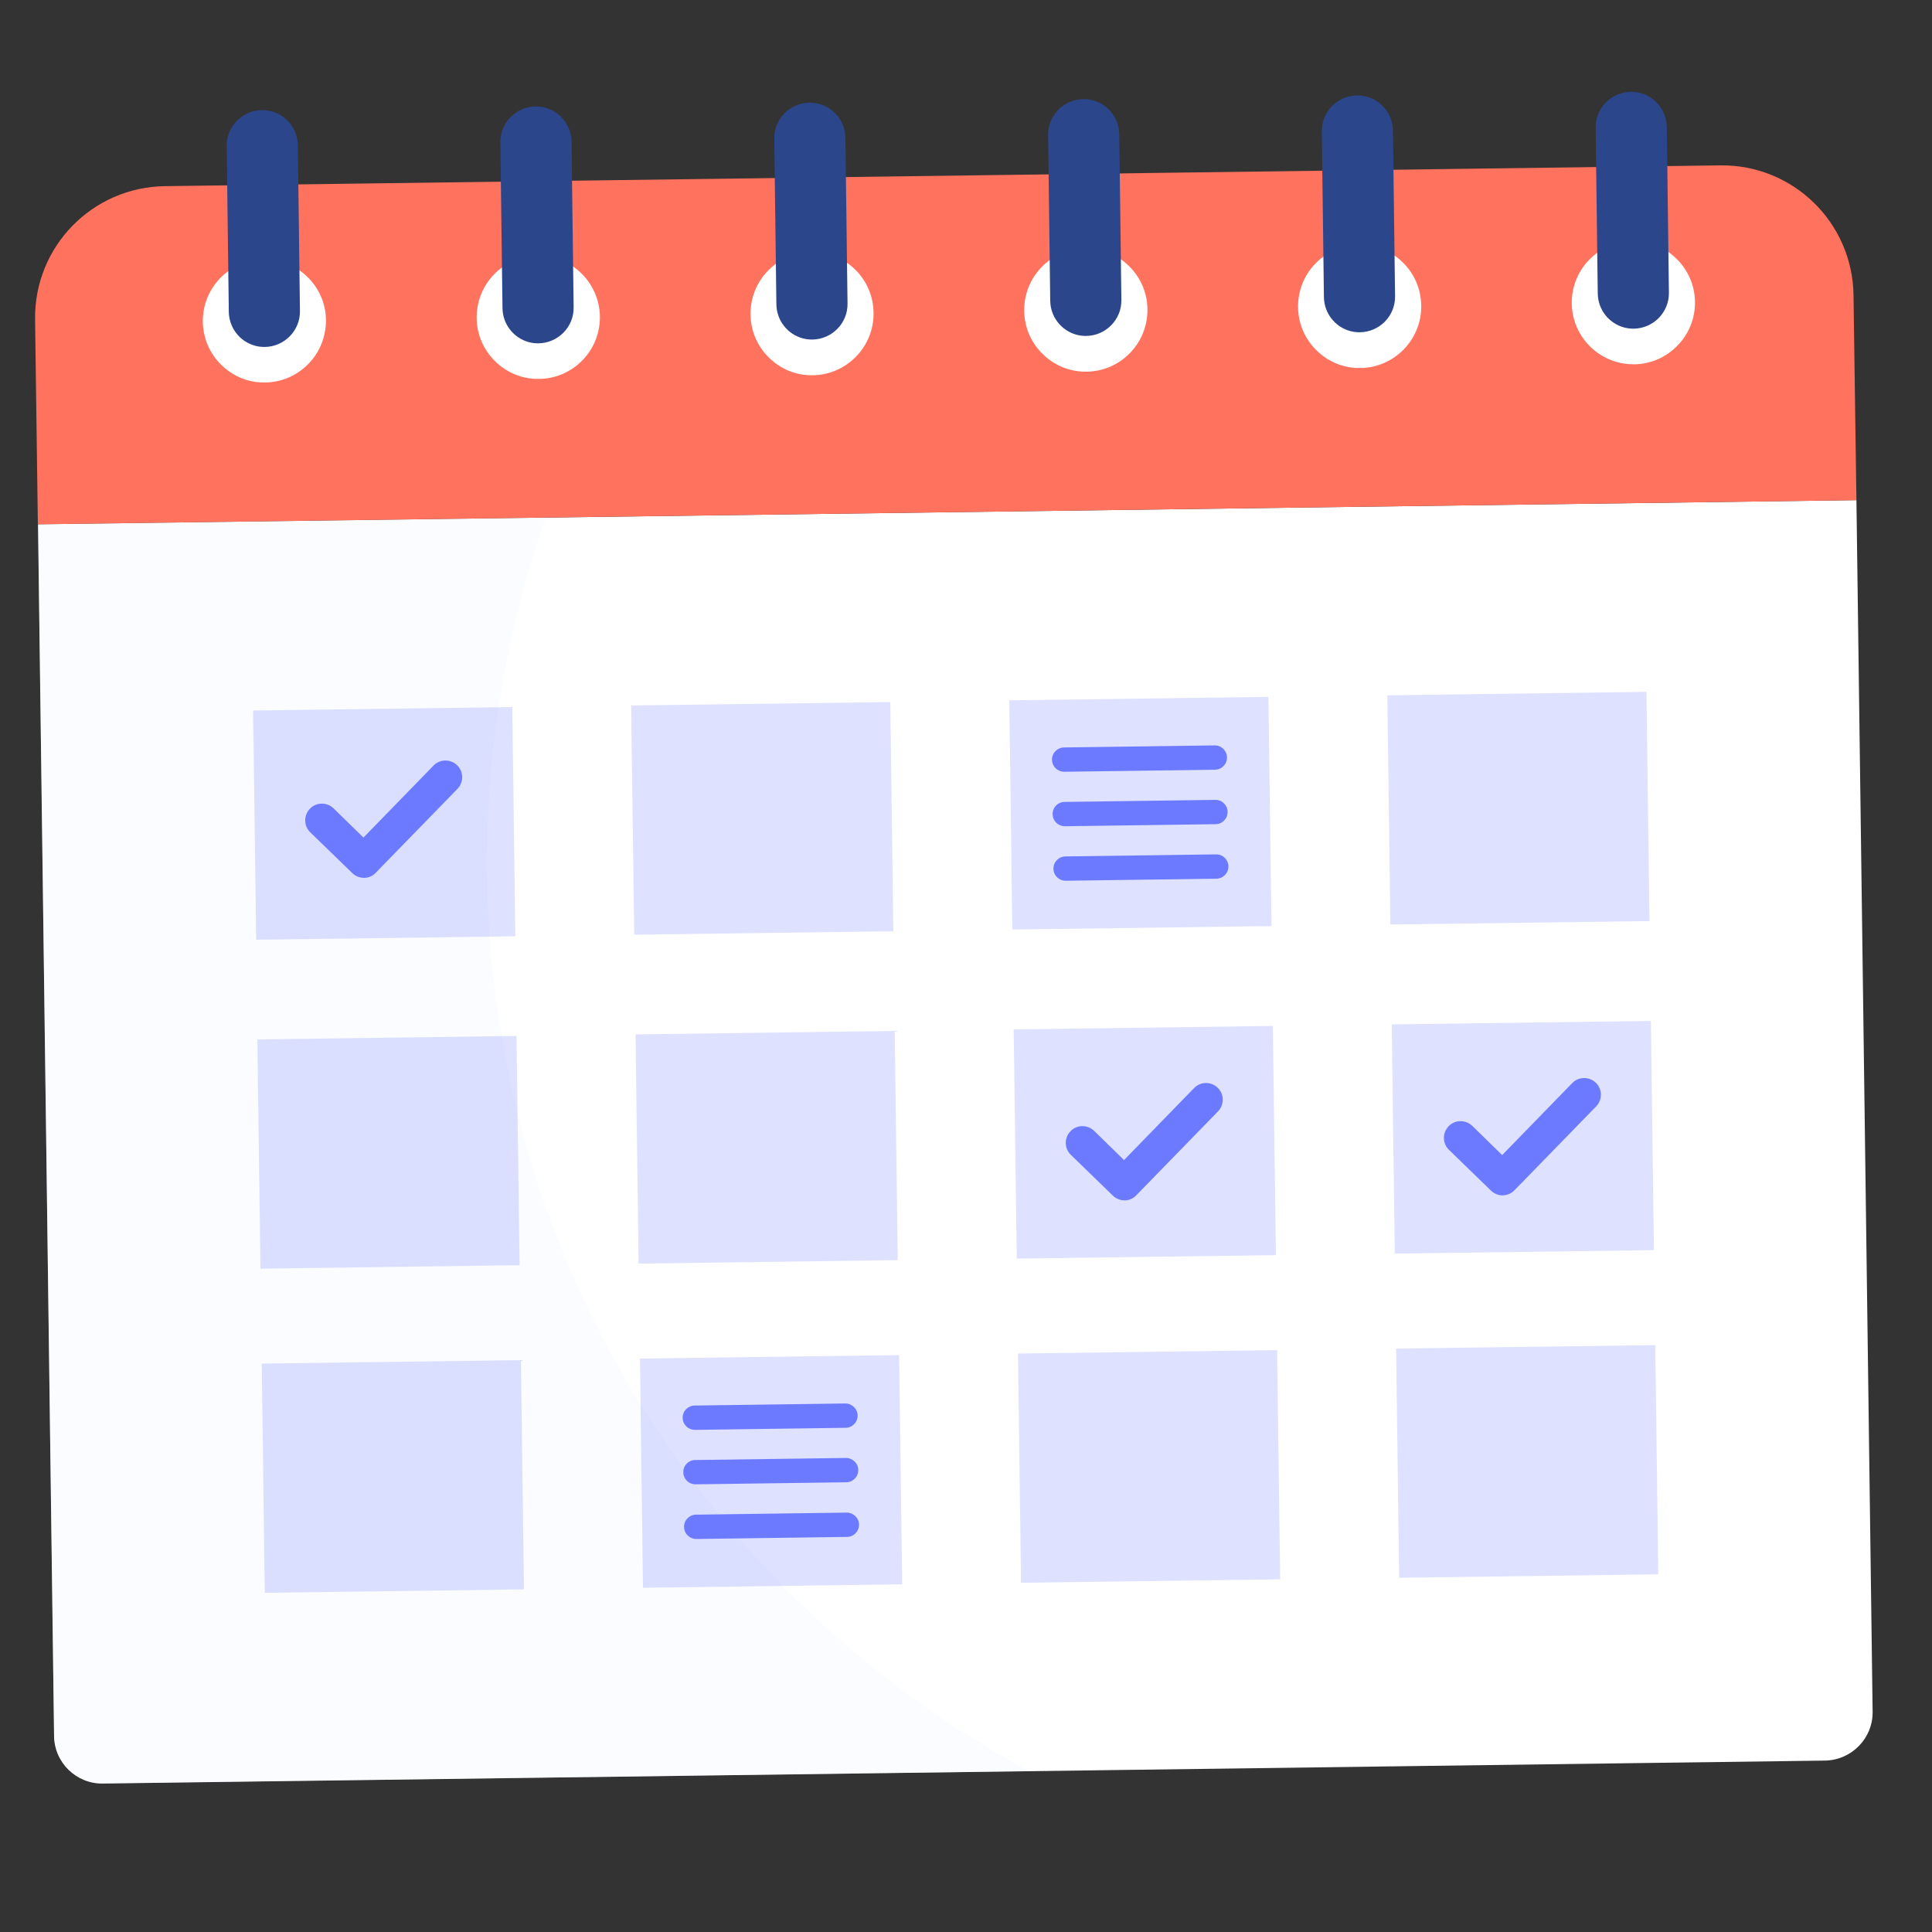 <?xml version="1.0" encoding="UTF-8"?> <svg xmlns="http://www.w3.org/2000/svg" width="500" height="500" viewBox="0 0 500 500" fill="none"><rect x="0" y="0" width="500" height="500" fill="#333333" stroke="none"/><g clip-path="url(#clip0_3775_2)"><path d="M472.292 455.639L26.613 461.577C19.736 461.686 14.061 456.139 13.994 449.274L9.841 135.693L480.442 129.439L484.636 443.032C484.703 449.897 479.168 455.531 472.292 455.639Z" fill="white"></path><path opacity="0.31" d="M266.323 458.366L26.624 461.543C19.747 461.651 14.113 456.116 14.004 449.24L9.852 135.658L141.311 133.916C131.034 162.905 125.615 194.166 126.047 226.728C127.383 327.11 183.872 413.823 266.323 458.366Z" fill="#F0F5FF"></path><path d="M480.441 129.442L9.799 135.685L9.077 82.682C8.821 63.861 23.845 48.434 42.665 48.177L445.186 42.799C464.006 42.542 479.434 57.566 479.69 76.386L480.441 129.442Z" fill="#FF725E"></path><path d="M79.545 71.655C76.494 68.686 72.47 67.098 68.207 67.142C59.408 67.243 52.381 74.512 52.493 83.269C52.537 87.532 54.271 91.514 57.322 94.482C59.248 96.37 61.557 97.696 64.042 98.401C65.532 98.823 67.041 99.027 68.619 98.983C72.883 98.939 76.865 97.204 79.833 94.153C82.801 91.102 84.389 87.078 84.345 82.815C84.331 78.605 82.596 74.623 79.545 71.655Z" fill="white"></path><path d="M139.088 66.168C134.825 66.212 130.843 67.946 127.875 70.998C124.907 74.049 123.319 78.073 123.363 82.336C123.407 86.599 125.141 90.581 128.193 93.549C130.118 95.437 132.427 96.763 134.953 97.48C136.403 97.891 137.952 98.106 139.531 98.062C143.794 98.018 147.776 96.283 150.744 93.232C153.712 90.181 155.301 86.157 155.257 81.894C155.103 73.125 147.887 66.067 139.088 66.168Z" fill="white"></path><path d="M292.128 68.801C289.076 65.833 285.052 64.244 280.789 64.288C276.526 64.332 272.544 66.067 269.576 69.118C266.608 72.169 265.02 76.193 265.064 80.456C265.108 84.719 266.842 88.701 269.893 91.669C271.819 93.558 274.128 94.884 276.654 95.6C278.103 96.011 279.653 96.227 281.232 96.182C285.495 96.138 289.477 94.403 292.445 91.352C295.413 88.301 297.001 84.277 296.957 80.014C296.913 75.751 295.179 71.769 292.128 68.801Z" fill="white"></path><path d="M221.299 69.744C218.247 66.776 214.223 65.188 209.96 65.232C205.697 65.276 201.715 67.01 198.747 70.061C195.779 73.113 194.191 77.136 194.235 81.4C194.279 85.663 196.013 89.645 199.064 92.613C200.99 94.501 203.299 95.827 205.783 96.532C207.274 96.954 208.782 97.158 210.361 97.114C219.118 97.001 226.187 89.744 226.075 80.987C226.031 76.724 224.35 72.712 221.299 69.744Z" fill="white"></path><path d="M363 67.863C359.949 64.895 355.925 63.307 351.661 63.351C347.398 63.395 343.416 65.129 340.448 68.181C337.48 71.232 335.892 75.256 335.936 79.519C335.98 83.782 337.714 87.764 340.765 90.732C342.691 92.62 345 93.946 347.526 94.662C348.975 95.073 350.525 95.289 352.104 95.245C360.861 95.132 367.93 87.875 367.818 79.118C367.744 74.802 366.051 70.831 363 67.863Z" fill="white"></path><path d="M438.658 78.133C438.614 73.87 436.88 69.888 433.829 66.92C430.777 63.952 426.753 62.363 422.49 62.407C418.227 62.451 414.245 64.186 411.277 67.237C408.309 70.288 406.721 74.312 406.765 78.576C406.874 85.766 411.74 91.799 418.367 93.678C419.816 94.089 421.324 94.293 422.891 94.289C427.154 94.245 431.136 92.511 434.104 89.46C437.114 86.42 438.702 82.396 438.658 78.133Z" fill="white"></path><path d="M65.909 89.448C62.099 88.368 59.283 84.885 59.216 80.705L58.669 37.819C58.587 32.74 62.677 28.575 67.756 28.494C72.835 28.412 77 32.502 77.081 37.581L77.628 80.467C77.71 85.546 73.62 89.711 68.541 89.792C67.601 89.794 66.737 89.683 65.909 89.448Z" fill="#2B468B"></path><path d="M136.737 88.509C132.927 87.429 130.112 83.946 130.044 79.765L129.497 36.879C129.416 31.8 133.505 27.635 138.584 27.554C143.663 27.473 147.828 31.562 147.909 36.641L148.457 79.527C148.538 84.606 144.448 88.771 139.369 88.853C138.471 88.866 137.607 88.755 136.737 88.509Z" fill="#2B468B"></path><path d="M207.62 87.53C203.81 86.45 200.995 82.967 200.927 78.787L200.38 35.901C200.299 30.822 204.388 26.657 209.467 26.576C214.546 26.494 218.711 30.584 218.792 35.663L219.34 78.549C219.421 83.628 215.331 87.793 210.252 87.874C209.354 87.888 208.449 87.765 207.62 87.53Z" fill="#2B468B"></path><path d="M278.491 86.599C274.681 85.518 271.866 82.035 271.798 77.855L271.251 34.969C271.17 29.89 275.259 25.725 280.338 25.644C285.417 25.563 289.582 29.652 289.664 34.731L290.211 77.617C290.292 82.696 286.203 86.861 281.123 86.942C280.183 86.944 279.32 86.834 278.491 86.599Z" fill="#2B468B"></path><path d="M349.322 85.65C345.512 84.569 342.696 81.086 342.628 76.906L342.081 34.02C342 28.941 346.089 24.776 351.169 24.695C356.248 24.613 360.413 28.703 360.494 33.782L361.041 76.668C361.122 81.747 357.033 85.912 351.954 85.993C351.055 86.007 350.15 85.884 349.322 85.65Z" fill="#2B468B"></path><path d="M420.193 84.716C416.383 83.636 413.567 80.153 413.499 75.972L412.952 33.086C412.871 28.007 416.96 23.842 422.04 23.761C427.119 23.68 431.284 27.769 431.365 32.848L431.912 75.734C431.993 80.813 427.904 84.978 422.825 85.059C421.926 85.073 421.021 84.951 420.193 84.716Z" fill="#2B468B"></path><path opacity="0.22" d="M132.577 182.989L65.512 183.883L66.302 243.199L133.367 242.306L132.577 182.989Z" fill="#6C7AFF"></path><path opacity="0.22" d="M230.404 181.686L163.339 182.58L164.13 241.897L231.194 241.003L230.404 181.686Z" fill="#6C7AFF"></path><path opacity="0.22" d="M328.265 180.35L261.201 181.244L261.991 240.561L329.056 239.667L328.265 180.35Z" fill="#6C7AFF"></path><path d="M274.545 199.611C273.22 199.235 272.265 198.025 272.257 196.636C272.218 194.88 273.652 193.452 275.355 193.442L314.344 192.909C316.1 192.87 317.528 194.304 317.537 196.007C317.576 197.763 316.142 199.191 314.439 199.2L275.45 199.733C275.137 199.734 274.835 199.693 274.545 199.611Z" fill="#6C7AFF"></path><path d="M274.709 213.708C273.384 213.332 272.429 212.122 272.42 210.732C272.381 208.976 273.774 207.537 275.518 207.539L314.507 207.005C316.263 206.966 317.691 208.4 317.701 210.103C317.74 211.859 316.306 213.287 314.603 213.297L275.614 213.83C275.3 213.831 274.999 213.79 274.709 213.708Z" fill="#6C7AFF"></path><path d="M274.916 227.814C273.591 227.438 272.636 226.228 272.627 224.839C272.588 223.083 274.022 221.655 275.725 221.645L314.714 221.112C316.471 221.073 317.898 222.507 317.908 224.21C317.947 225.966 316.513 227.394 314.81 227.403L275.821 227.937C275.507 227.937 275.206 227.896 274.916 227.814Z" fill="#6C7AFF"></path><path opacity="0.22" d="M426.101 179.052L359.036 179.945L359.826 239.262L426.891 238.368L426.101 179.052Z" fill="#6C7AFF"></path><path opacity="0.22" d="M133.675 268.11L66.611 269.004L67.401 328.321L134.466 327.427L133.675 268.11Z" fill="#6C7AFF"></path><path opacity="0.22" d="M231.548 266.806L164.483 267.699L165.273 327.016L232.338 326.122L231.548 266.806Z" fill="#6C7AFF"></path><path opacity="0.22" d="M329.41 265.515L262.345 266.408L263.136 325.725L330.2 324.831L329.41 265.515Z" fill="#6C7AFF"></path><path opacity="0.22" d="M427.245 264.22L360.18 265.113L360.97 324.43L428.035 323.536L427.245 264.22Z" fill="#6C7AFF"></path><path opacity="0.22" d="M134.807 352.005L67.742 352.898L68.533 412.215L135.597 411.321L134.807 352.005Z" fill="#6C7AFF"></path><path opacity="0.22" d="M232.688 350.7L165.624 351.594L166.414 410.91L233.479 410.017L232.688 350.7Z" fill="#6C7AFF"></path><path opacity="0.22" d="M330.516 349.407L263.452 350.301L264.242 409.617L331.307 408.724L330.516 349.407Z" fill="#6C7AFF"></path><path opacity="0.22" d="M428.376 348.114L361.311 349.008L362.101 408.324L429.166 407.431L428.376 348.114Z" fill="#6C7AFF"></path><path d="M178.958 369.924C177.633 369.549 176.678 368.338 176.67 366.949C176.631 365.193 178.065 363.765 179.768 363.755L218.757 363.222C220.501 363.224 221.941 364.617 221.95 366.32C221.989 368.076 220.555 369.504 218.852 369.513L179.863 370.047C179.55 370.047 179.248 370.007 178.958 369.924Z" fill="#6C7AFF"></path><path d="M179.122 384.021C177.797 383.645 176.842 382.435 176.834 381.045C176.795 379.289 178.187 377.85 179.932 377.852L218.921 377.319C220.665 377.321 222.105 378.714 222.114 380.417C222.153 382.173 220.719 383.601 219.016 383.61L180.027 384.143C179.714 384.144 179.412 384.103 179.122 384.021Z" fill="#6C7AFF"></path><path d="M179.318 398.163C177.993 397.787 177.038 396.577 177.03 395.187C176.991 393.431 178.425 392.003 180.128 391.994L219.117 391.46C220.861 391.463 222.301 392.855 222.31 394.558C222.349 396.314 220.915 397.742 219.212 397.751L180.223 398.285C179.91 398.286 179.608 398.245 179.318 398.163Z" fill="#6C7AFF"></path><path d="M291.069 310.654C289.951 310.65 288.857 310.25 288.015 309.43L277.138 298.874C275.414 297.222 275.385 294.484 277.037 292.76C278.689 291.036 281.427 291.007 283.151 292.659L290.894 300.224L309.016 281.603C310.668 279.879 313.405 279.85 315.129 281.502C316.853 283.154 316.883 285.892 315.23 287.616L294.088 309.318C293.256 310.2 292.186 310.658 291.069 310.654Z" fill="#6C7AFF"></path><path d="M94.236 227.191C93.119 227.188 92.024 226.788 91.183 225.967L80.305 215.411C78.581 213.759 78.552 211.021 80.204 209.297C81.857 207.573 84.594 207.544 86.318 209.196L94.062 216.761L112.183 198.14C113.835 196.416 116.573 196.387 118.297 198.039C120.021 199.691 120.05 202.429 118.398 204.153L97.255 225.855C96.423 226.737 95.354 227.195 94.236 227.191Z" fill="#6C7AFF"></path><path d="M388.932 309.365C387.814 309.361 386.719 308.961 385.878 308.141L375.001 297.585C373.277 295.932 373.248 293.195 374.9 291.471C376.552 289.747 379.29 289.718 381.014 291.37L388.757 298.935L406.878 280.314C408.531 278.59 411.268 278.561 412.992 280.213C414.716 281.865 414.745 284.603 413.093 286.327L391.951 308.029C391.119 308.911 390.02 309.315 388.932 309.365Z" fill="#6C7AFF"></path></g><defs><clipPath id="clip0_3775_2"><rect width="500" height="500" fill="white"></rect></clipPath></defs></svg> 